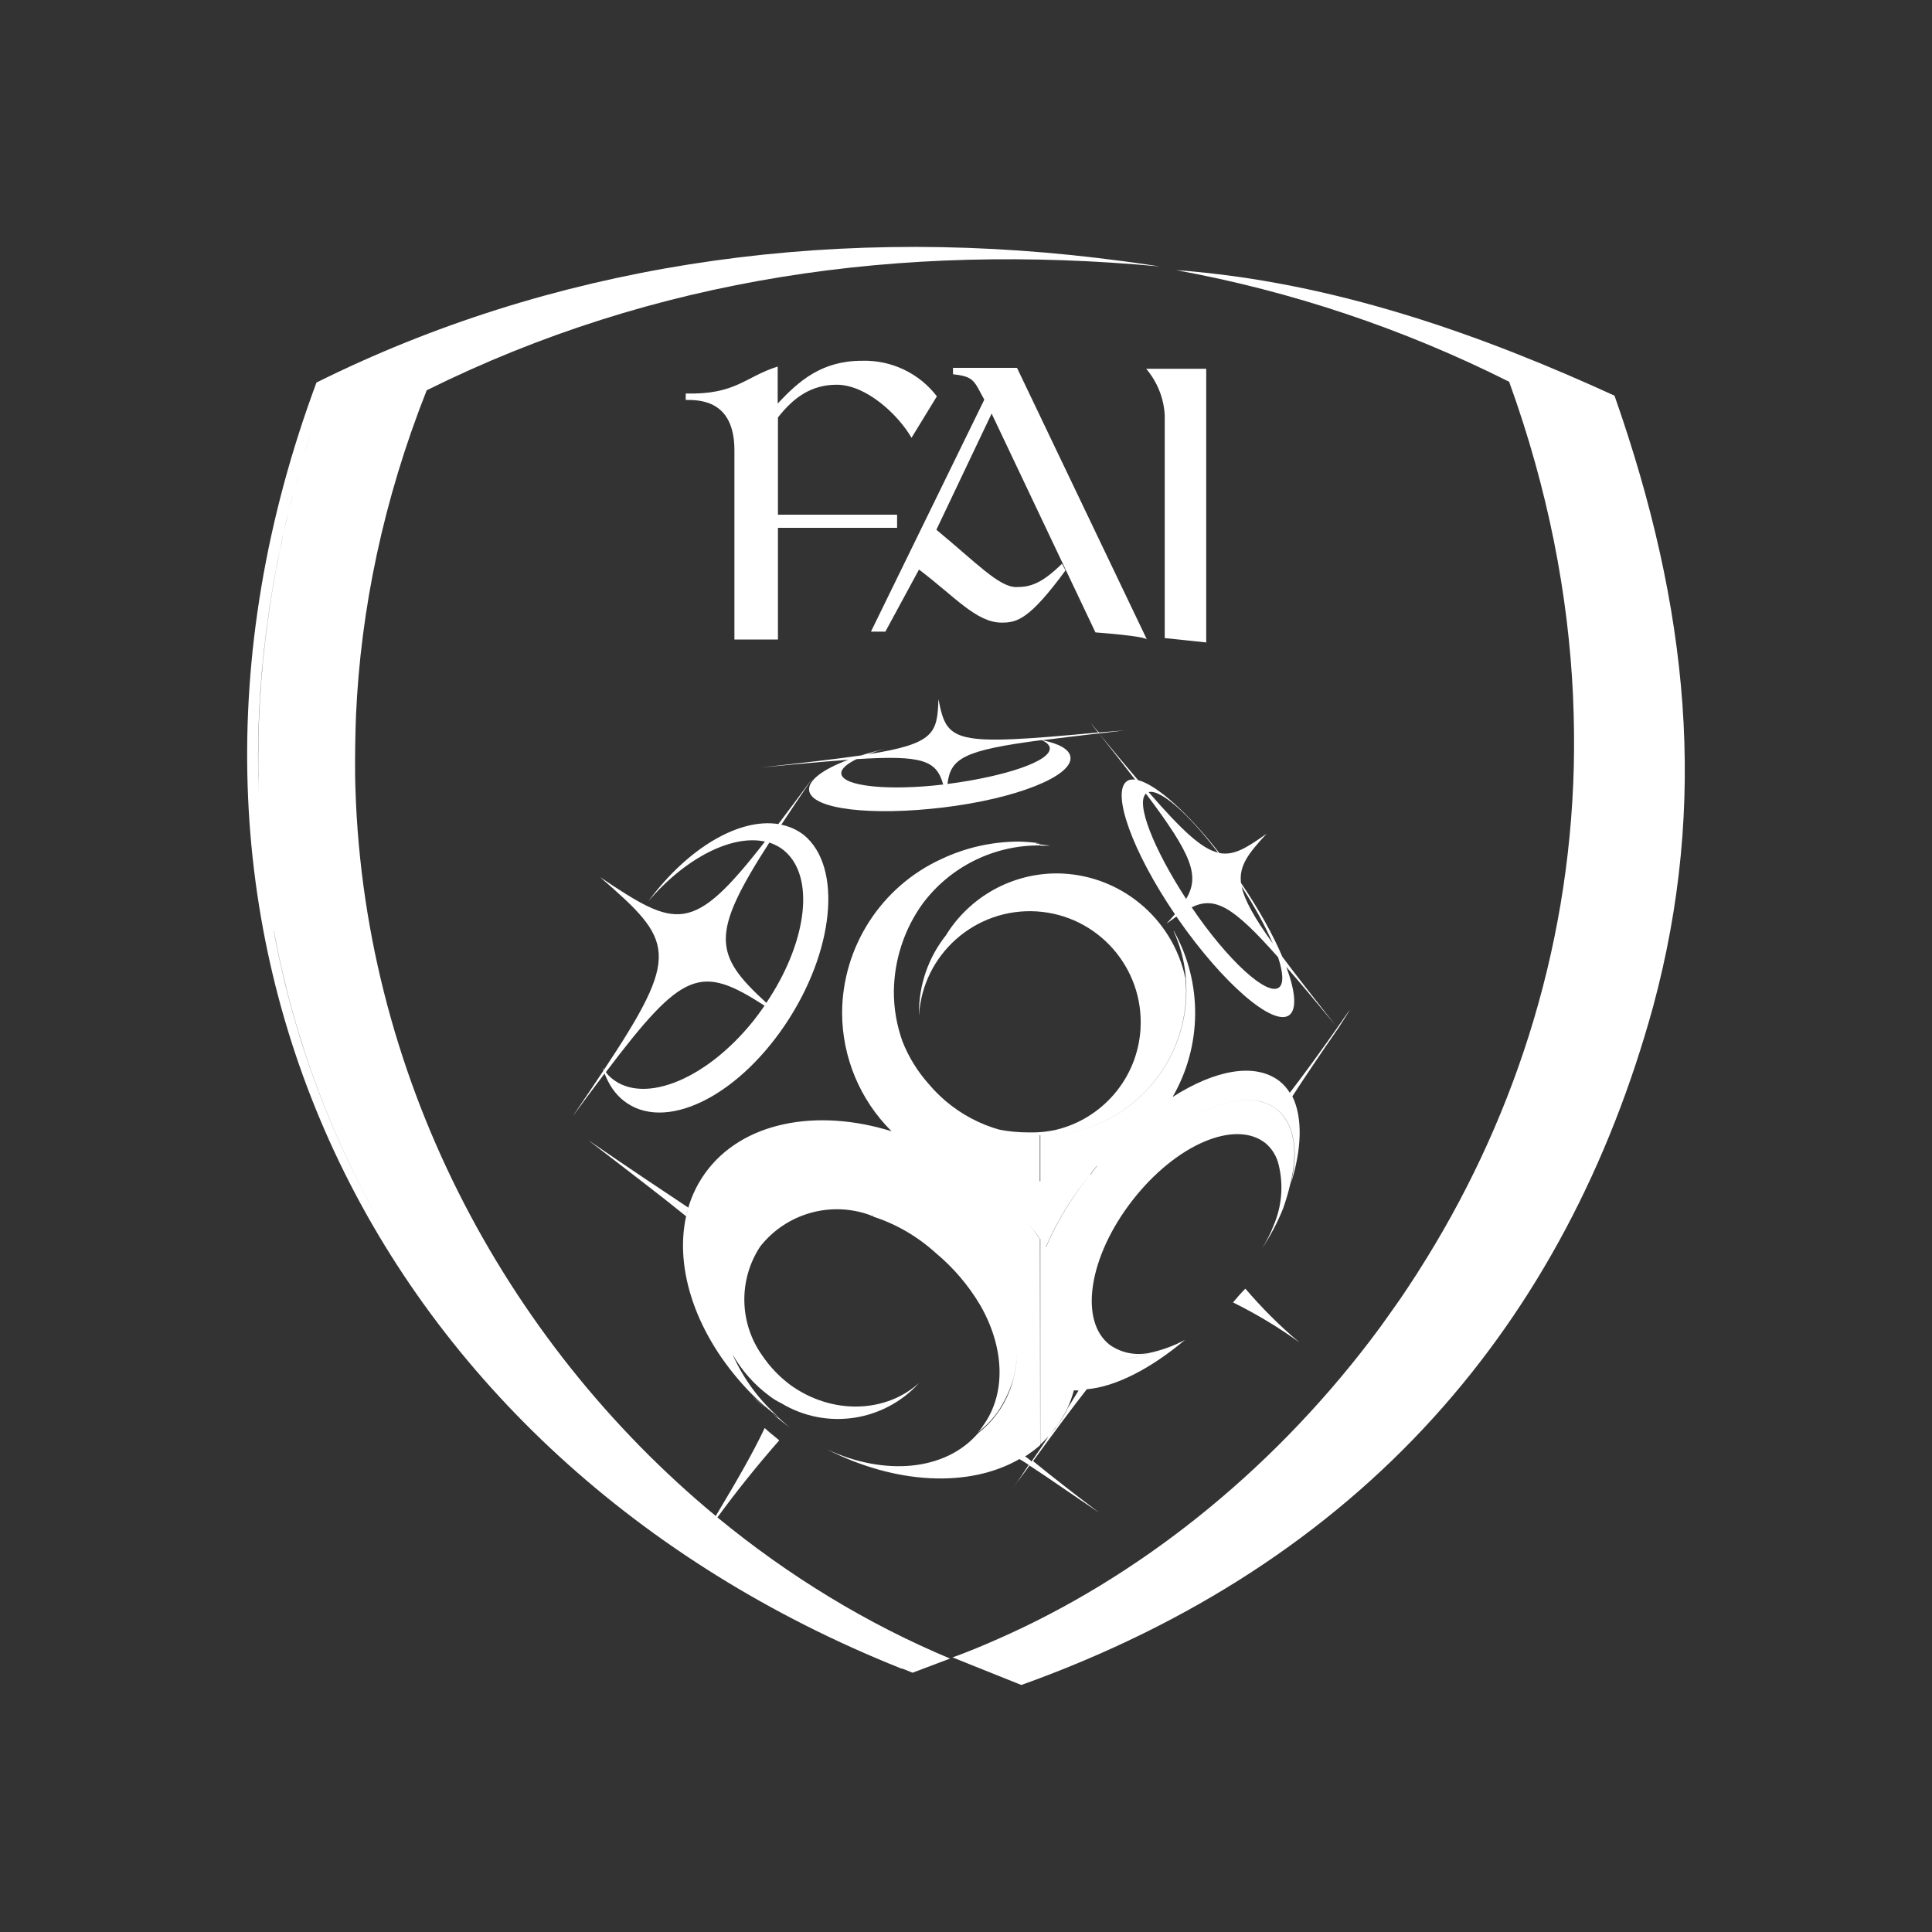 <?xml version="1.0" encoding="utf-8"?>
<!-- Generator: Adobe Illustrator 28.2.0, SVG Export Plug-In . SVG Version: 6.00 Build 0)  -->
<svg version="1.1" id="Layer_1" xmlns="http://www.w3.org/2000/svg" xmlns:xlink="http://www.w3.org/1999/xlink" x="0px" y="0px"
	 viewBox="0 0 1500 1500" style="enable-background:new 0 0 1500 1500;" xml:space="preserve">
<rect x="0" y="0" width="1500" height="1500" fill="#333333" stroke="none"/>
<style type="text/css">
	.st0{fill:#FFFFFF;}
</style>
<g>
	<path class="st0" d="M1253.5,307.2c-100.9-46.2-217-88.5-340.5-97.5c89.9,16.4,177.1,45.7,258.7,86.7
		c30.3,83.8,46,165.6,49.6,244.1c0,0,0,0,0,0c0.8,18.5,1,36.6,0.6,54.4c-3.6,146.8-49.4,280.5-120.5,391.9c-0.4,0.6-0.8,1.2-1.1,1.8
		c-2.5,3.9-5.1,7.8-7.6,11.6c-0.9,1.3-1.8,2.6-2.6,3.9c-2.1,3.2-4.3,6.3-6.5,9.4c-2.7,3.9-5.5,7.8-8.3,11.7
		c-0.9,1.3-1.8,2.5-2.7,3.8c-2.3,3.2-4.7,6.3-7.1,9.5c-0.5,0.6-0.9,1.3-1.4,1.9c-79.5,104.4-181.6,184.8-289.1,232
		c-0.8,0.4-1.7,0.8-2.5,1.1c-2.7,1.2-5.4,2.3-8.1,3.5c-1.9,0.8-3.8,1.6-5.7,2.4c-2.2,0.9-4.4,1.8-6.5,2.6c-4.2,1.7-8.4,3.3-12.7,4.8
		l50.7,20.3c0,0,0,0,0,0l2.8,1.1c265.5-95.2,422.8-281.2,490.4-526.4C1326.2,623.4,1311.5,472.4,1253.5,307.2z"/>
	<path class="st0" d="M687.4,490.4l26.1-48.2c27.6,20.8,44.5,41.2,64.2,41.2c11.9,0,21.5-2.3,49.6-40.6l-2.8-5.1
		c-15.7,15.3-24.3,18.1-35.5,18.1c-13.5,0-31.3-19.2-62-44.5l42.9-90.2l80.6,169.9c0,0,39.1,2.8,40,5.6L789.6,285.6h-49.7v5
		c16.9,1.7,16.4,5.6,24.3,19.7l-88,180.1H687.4z"/>
	<path class="st0" d="M532.4,305.5v5c10.7,0,37.8,0,37.8,39.1v146.9H604v-86.7h92.5v-10.2h-92.5v-75.5c11.8-15,25.4-25.4,45.6-25.4
		c23.1,0,47.9,23.5,58.1,41.2l19.7-32.2c-13.8-18-35.5-28.3-58.2-27.6c-31.3,0-49,15.7-65.4,33.2v-28.7
		C578.7,292.4,571.3,306.6,532.4,305.5z"/>
	<path class="st0" d="M904.3,322.4v173l32.2,3.4V286.3h-46.6C898.5,296.5,903.6,309.1,904.3,322.4z"/>
	<path class="st0" d="M946.7,662.3c-24.4-31.3-48.8-53-63.1-56.6c-8.9-10.4-18.9-22.4-30.4-36.3c10.7,13.5,20,25.4,28.1,35.9
		c-2.6-0.3-4.8,0-6.5,1.3c-12,8.8,4.3,54.6,37.4,103.2c-2,2.3-4.1,4.7-6.5,7.3c2.7-2,5.3-3.8,7.7-5.5c0.5,0.7,0.9,1.4,1.4,2.1
		c34.9,50.1,73.8,83.5,86.1,74.5c6.1-4.5,4.9-18.4-2.2-37.5c10.8,12.4,23.4,27.5,38.4,45.6c-17.1-21.6-30.8-39.1-41.5-53.5
		c-7.1-16.8-18.1-36.7-32.1-57.3c-1.6-13.8,6.2-23.3,19.9-38.2C968.2,658,958.3,664.5,946.7,662.3z M945.7,662
		c-12.8-3.1-27.7-16.9-53.9-47C901,612.6,923,632,945.7,662z M889.7,616.2c35.7,47.4,42,63.7,31.2,81.7
		C895.5,658.8,881.6,623.5,889.7,616.2z M993.1,766.6c-9,7.3-39.8-20.7-67.9-62.2c18-8.6,31.9-1,67.1,38.8
		C996.2,755,996.8,763.5,993.1,766.6z M988.2,732.5c-14.4-20.1-21.9-33.5-24.2-44.2C974.4,704.4,982.7,719.7,988.2,732.5z"/>
	<path class="st0" d="M853.2,568.7c-2.2-2.3-4.3-4.8-6.2-7.4c1.7,2.6,3.6,5,5.6,7.4c-113.3,10.7-117.4,7.8-124-25.9
		c-0.8,26.5-3.1,34.7-54.6,42.8c4-1.5,8.4-2.9,13.2-4.2c-6.6,1.6-12.9,3.3-18.6,5.1c-19.2,2.8-44.5,5.7-78.1,9.4
		c28.1-2.7,50.3-4.7,68.1-6c-19.5,7.3-31.3,15.9-30.4,23.7c1.6,14.9,48.9,20,104.3,13.3c56.4-6.8,100.4-24.3,98.6-39.1
		c-0.7-6-8.8-10.4-21.8-13.1c12.4-1.6,26.8-3.3,43.8-5.3c6.2-0.5,13-1.6,19.7-2.3L853.2,568.7z M653.2,600.8
		c-0.4-3.7,4-7.6,11.8-11.4c51.9-3.3,62.1,1.2,67.3,19.7C690.2,614.1,654.4,610.6,653.2,600.8z M815,580.5
		c1.6,10.4-35.1,22.4-78.8,28.1c-0.2,0-0.4,0-0.6,0.1c2.4-20.2,12.9-26.2,73.1-34.1C812.3,576.2,814.6,578.2,815,580.5z"/>
	<path class="st0" d="M1038.7,798.1c-0.6-0.7-1.1-1.3-1.6-1.9C1037.7,796.8,1038.2,797.4,1038.7,798.1
		C1038.7,798.1,1038.7,798.1,1038.7,798.1z"/>
	<path class="st0" d="M1001.4,848.4c-2.2-3.5-4.9-6.6-8.1-9.1c-19.2-14.6-50.2-8.5-82.9,12.4c22.9-39.6,23.4-88.4,1.2-128.5
		l-0.5-0.5c5.1,11.2,8.4,23.2,9.5,35.5c0,4,0.5,7.4,0.5,10.7c0.1,58.5-44.5,106.7-101.6,112.2c56.7-5.5,101.2-53.2,101.4-111.4
		c0-0.3,0-0.5,0-0.8c0-2.8-0.6-6.2-0.6-9.6c-10.1-47.1-51.6-80.9-99.7-81.2c-35.1,0-67.6,18.1-86.1,47.9c0.1-0.1,0.2-0.2,0.3-0.3
		c-13.9,17.3-21.4,38.8-21.3,61v1.7c2.9-47.5,43.7-83.6,91.2-80.8c47.5,2.9,83.6,43.7,80.8,91.2c-2.3,38.5-29.8,70-66.1,78.5
		c-5.2,1.1-10.6,1.8-16.1,1.9h-4.7c-7.9,0-15.8-0.7-23.5-2.3c10.7,3,21.7,4.5,32.7,4.5c1.4,0,2.7,0,4-0.1c-1,0-2.1,0.1-3.1,0.1
		c-0.3,0-0.7,0-1,0v35.8c-0.1,0-0.3,0-0.4,0v-35.9c-33.4,0.3-65.2-14.4-86.6-40.1c-8.5-9.6-15.3-20.7-20-32.6
		c-4.5-12.6-6.8-25.8-6.7-39.1c0.3-24.4,8.1-48.2,22.4-68c21.5-28.7,55.4-45.5,91.3-45.1v-0.1h-0.3v-1c-1.2,0-2.4-0.1-3.6-0.5h3.9
		c-5.6-0.8-11.3-1.3-17-1.4c-20.7,0.1-41.1,4.7-59.7,13.5c-46.8,21.4-77,68.1-77.2,119.5c0.1,34.5,13.9,67.6,38.4,91.9
		c-58.1-18.1-116.1-7.4-144.8,32.6c-7.1,9.9-11.9,20.9-14.6,32.7c0.4-2,0.9-4,1.6-6c-22-14.6-47.4-31.6-77.8-52.5
		c30.4,23.5,55.3,42.3,76.1,59.2c-9.2,41.7,8.2,92.3,46.8,133.7c0.6,0.7,1.3,1.3,1.9,2c0.7,0.7,1.4,1.5,2.1,2.2
		c-0.3-0.3-0.6-0.6-0.9-0.9c6.7,6.8,14.1,13.3,22.2,19.2c-15.5-13.5-27.8-30.3-36.1-49.1c7.2,12.7,17,23.8,28.7,32.4
		c2.8,2.2,5.9,4.1,9.1,5.6c34.8,21.1,79.7,14.5,107.1-15.7c-26,23.5-67.6,24.8-99.8,1.7c-8.6-6.4-16-14.1-22-23
		c-17.9-25.1-18.6-58.7-1.6-84.6c20.3-25.8,54.9-35.6,85.6-24.3c0.5,0.4,1.1,0.6,1.7,0.5c0.5,0,0.5,0.6,0.5,0.6
		c18,5.8,34.5,15.5,48.5,28.2c13.7,11.4,25.3,25,34.4,40.3c18.6,32.1,20.9,68.2,2.3,93.9c-1.1,1.8-2.5,3.5-3.9,5.1
		c5.8-4.5,10.9-9.8,15.2-15.7c5.6-8.2,9.8-17.2,12.5-26.7c1.5-6.1,2.4-12.4,2.6-18.8c-0.5,16.8-5.4,32.7-15.1,46.2
		c-4.3,5.9-9.4,11.2-15.2,15.7c-25.4,29.4-72.7,33.3-117.4,12.4c53.5,27.3,110.5,30.1,149.6,7.6c2.2,1.2,4.5,2.8,7.2,4.5
		c-4,6.2-7.8,11.8-12.4,18c4.5-6.2,9.1-11.8,13-17.5c16.4,10.7,34.4,23.5,54.1,36.6c-19.4-14.6-36.1-27.6-51.3-40
		c15.7-21.5,29.3-40,41.7-55.8h-0.1c22.1-1.8,49.6-15.8,76.3-38.3c-8.7,4.7-18,8-27.6,10.1c-9.3,3.4-18.1,5-25.9,4.6
		c7.8,0.3,16.5-1.2,25.7-4.6c-10.6,2.2-21.6,0-30.5-6.2c-24.2-18.6-16.4-68.7,17.5-112.2c33.8-43.5,79.9-63.1,103.4-44.4
		c5.2,4.4,8.7,10.3,10.2,16.9c3.8,15.7,2.4,32.2-4,47c-2.4,6.3-5.5,12.3-9.1,17.9c6.6-9.7,12.1-20.1,16.5-31.1
		c2.2-6.3,4.1-12.6,5.6-19.1c6.5-25.5,3.1-47.3-11-58.2c-14.9-11.4-38.3-8.4-63.1,5.6c24.9-14.1,48.5-17,63.2-5.6
		c14.1,10.7,17.5,32.7,11.3,58.1c8.6-27.1,9.3-51.5,1.2-67.9c10.1-15.6,21.9-33.1,35.9-53.3c2.7-4.2,5.9-9.1,8.9-14.1
		c-3.4,4.4-6.2,9-9.5,13.4c0,0,0,0,0,0.1C1024.8,817.1,1012.6,833.9,1001.4,848.4z M846.7,912l-0.2-0.1
		c-14,17.1-25.6,36.1-34.4,56.4c0-0.1-0.1-0.1-0.1-0.2c8.8-20.2,20.4-39.2,34.5-56.2l4.9-6.6c0.1-0.1,0.2-0.1,0.3-0.1L846.7,912z
		 M800.9,1134.7c-1.5-1.5-3.2-2.8-5-3.9c4.1-2.7,8-5.5,11.7-8.8l-0.2-160.1c-3-4.3-6.2-8.5-9.5-12.6c3.6,4.4,7,8.8,10.3,13.5
		c-0.2-0.2-0.3-0.4-0.5-0.7v159.5c2.2-2.1,4.3-4.2,6.3-6.4C810.1,1121.6,805.7,1127.6,800.9,1134.7z M829.1,1093
		c-2.3,5-5.1,9.7-8.5,14.1c-1.4,2.1-3,4-4.7,5.7c1.6-1.9,3.2-3.8,4.7-5.8c6.1-8.3,10.5-17.6,13.2-27.6c1.2,0.1,2.4,0.2,3.6,0.2
		L829.1,1093z"/>
	<path class="st0" d="M469.4,833.5c3.3,8.5,8.1,15.8,14.7,21c31,24.7,86.8-1.6,125.3-58.6c38.4-56.9,45-122.9,14.6-147.7
		c-5.2-4-11.1-6.6-17.4-7.9c7-10.7,14.9-22.4,23.8-35.5c-9.6,13-18.2,24.6-26.1,35c-30-4.8-69.9,18-101,60
		c29.7-34.6,65.6-51.9,90.6-46.4c-56.4,72.6-68.5,67.5-128,27.6c57.4,49.8,63,59.2,3,149.6c-0.4-0.5-0.8-0.9-1.1-1.5
		c0.2,0.7,0.5,1.3,0.8,2c-7.1,10.7-15.1,22.6-24.1,35.8C453.6,854.5,461.8,843.5,469.4,833.5z M597.3,654.2
		c5.3,1.7,10.1,4.5,14.1,8.6c21.5,22,13.7,71.1-16.4,115.8C553.8,741,551.5,725.4,597.3,654.2z M593.6,780.8
		c-2.7,3.9-5.6,7.9-8.6,11.7c-38.4,47.9-89.1,66.5-112.7,42.3c-0.7-0.7-1.3-1.6-1.9-2.4C530.4,753,543.8,748.7,593.6,780.8z"/>
	<path class="st0" d="M605,1118.3c-3.9-3.4-7.8-6.2-11.3-9.6c-9,19.2-21.9,41.5-38,68.3c-163.5-135.3-276-343.2-280-575.1
		c-0.1-15.5,0.1-31,0.7-46.7c3.7-82.2,21.2-167,54.9-252.2c177-87.8,368.1-114.8,569.3-96.1c-6.8-1.1-13.6-2-20.3-3
		c-3-0.4-5.9-0.8-8.9-1.2c-6.4-0.8-12.8-1.6-19.2-2.4c-216.8-25.9-425.8,6.8-606.5,96.7c-158.5,426.1,45,835.3,454.2,998.5h0.8
		c-3-1.2-6-2.6-9.1-3.8c5.6,2.4,11.2,4.7,16.9,7l29.1-11c-64.5-27-125.5-64.2-180.6-109.6C572.1,1157.5,588.1,1137.5,605,1118.3z
		 M247.8,317.2c-1.9,5.5-3.8,11-5.5,16.5C244.1,328.2,245.9,322.7,247.8,317.2z M236,353.6c-23.8,79-35.2,157-35.5,232.6
		c0,0,0,0,0,0c0,1.2,0,2.3,0,3.5c0,1.8,0,3.6,0,5.4c0,7.7,0.2,15.3,0.4,23C197.6,532.6,208.8,443.7,236,353.6z M241.7,335.5
		c-1.9,6-3.8,11.9-5.6,17.9C237.9,347.4,239.7,341.5,241.7,335.5z M212.6,723c0,0,0.1,0,0.1-0.1c15.7,84.9,46.1,165.3,89.7,238.7
		C258.8,888.3,228.3,808,212.6,723z"/>
	<path class="st0" d="M966.9,1000.5c-3.4,3.4-6.8,7.4-9.6,10.7c18,8.9,35.2,19.2,51.5,31C993.7,1029.5,979.7,1015.5,966.9,1000.5z"
		/>
	<path class="st0" d="M613.7,1108.8l-0.5-0.5c-0.1,0-0.1-0.1-0.2-0.1C613.2,1108.4,613.4,1108.6,613.7,1108.8z"/>
	<path class="st0" d="M599.9,1097.7c4.1,3.5,8.4,7,13.1,10.4c-3-2.5-5.7-4.7-8.3-7.2C603,1100,601.4,1098.9,599.9,1097.7z"/>
	<path class="st0" d="M584.4,1084.2c3.4,3.4,6.7,6.2,10.1,9C591.1,1090.1,587.8,1087.3,584.4,1084.2z"/>
	<path class="st0" d="M807.7,656.6h7.5c-2.2-0.5-5-0.5-7.8-1.1v0.1c0.1,0,0.2,0,0.3,0V656.6z"/>
</g>
</svg>
